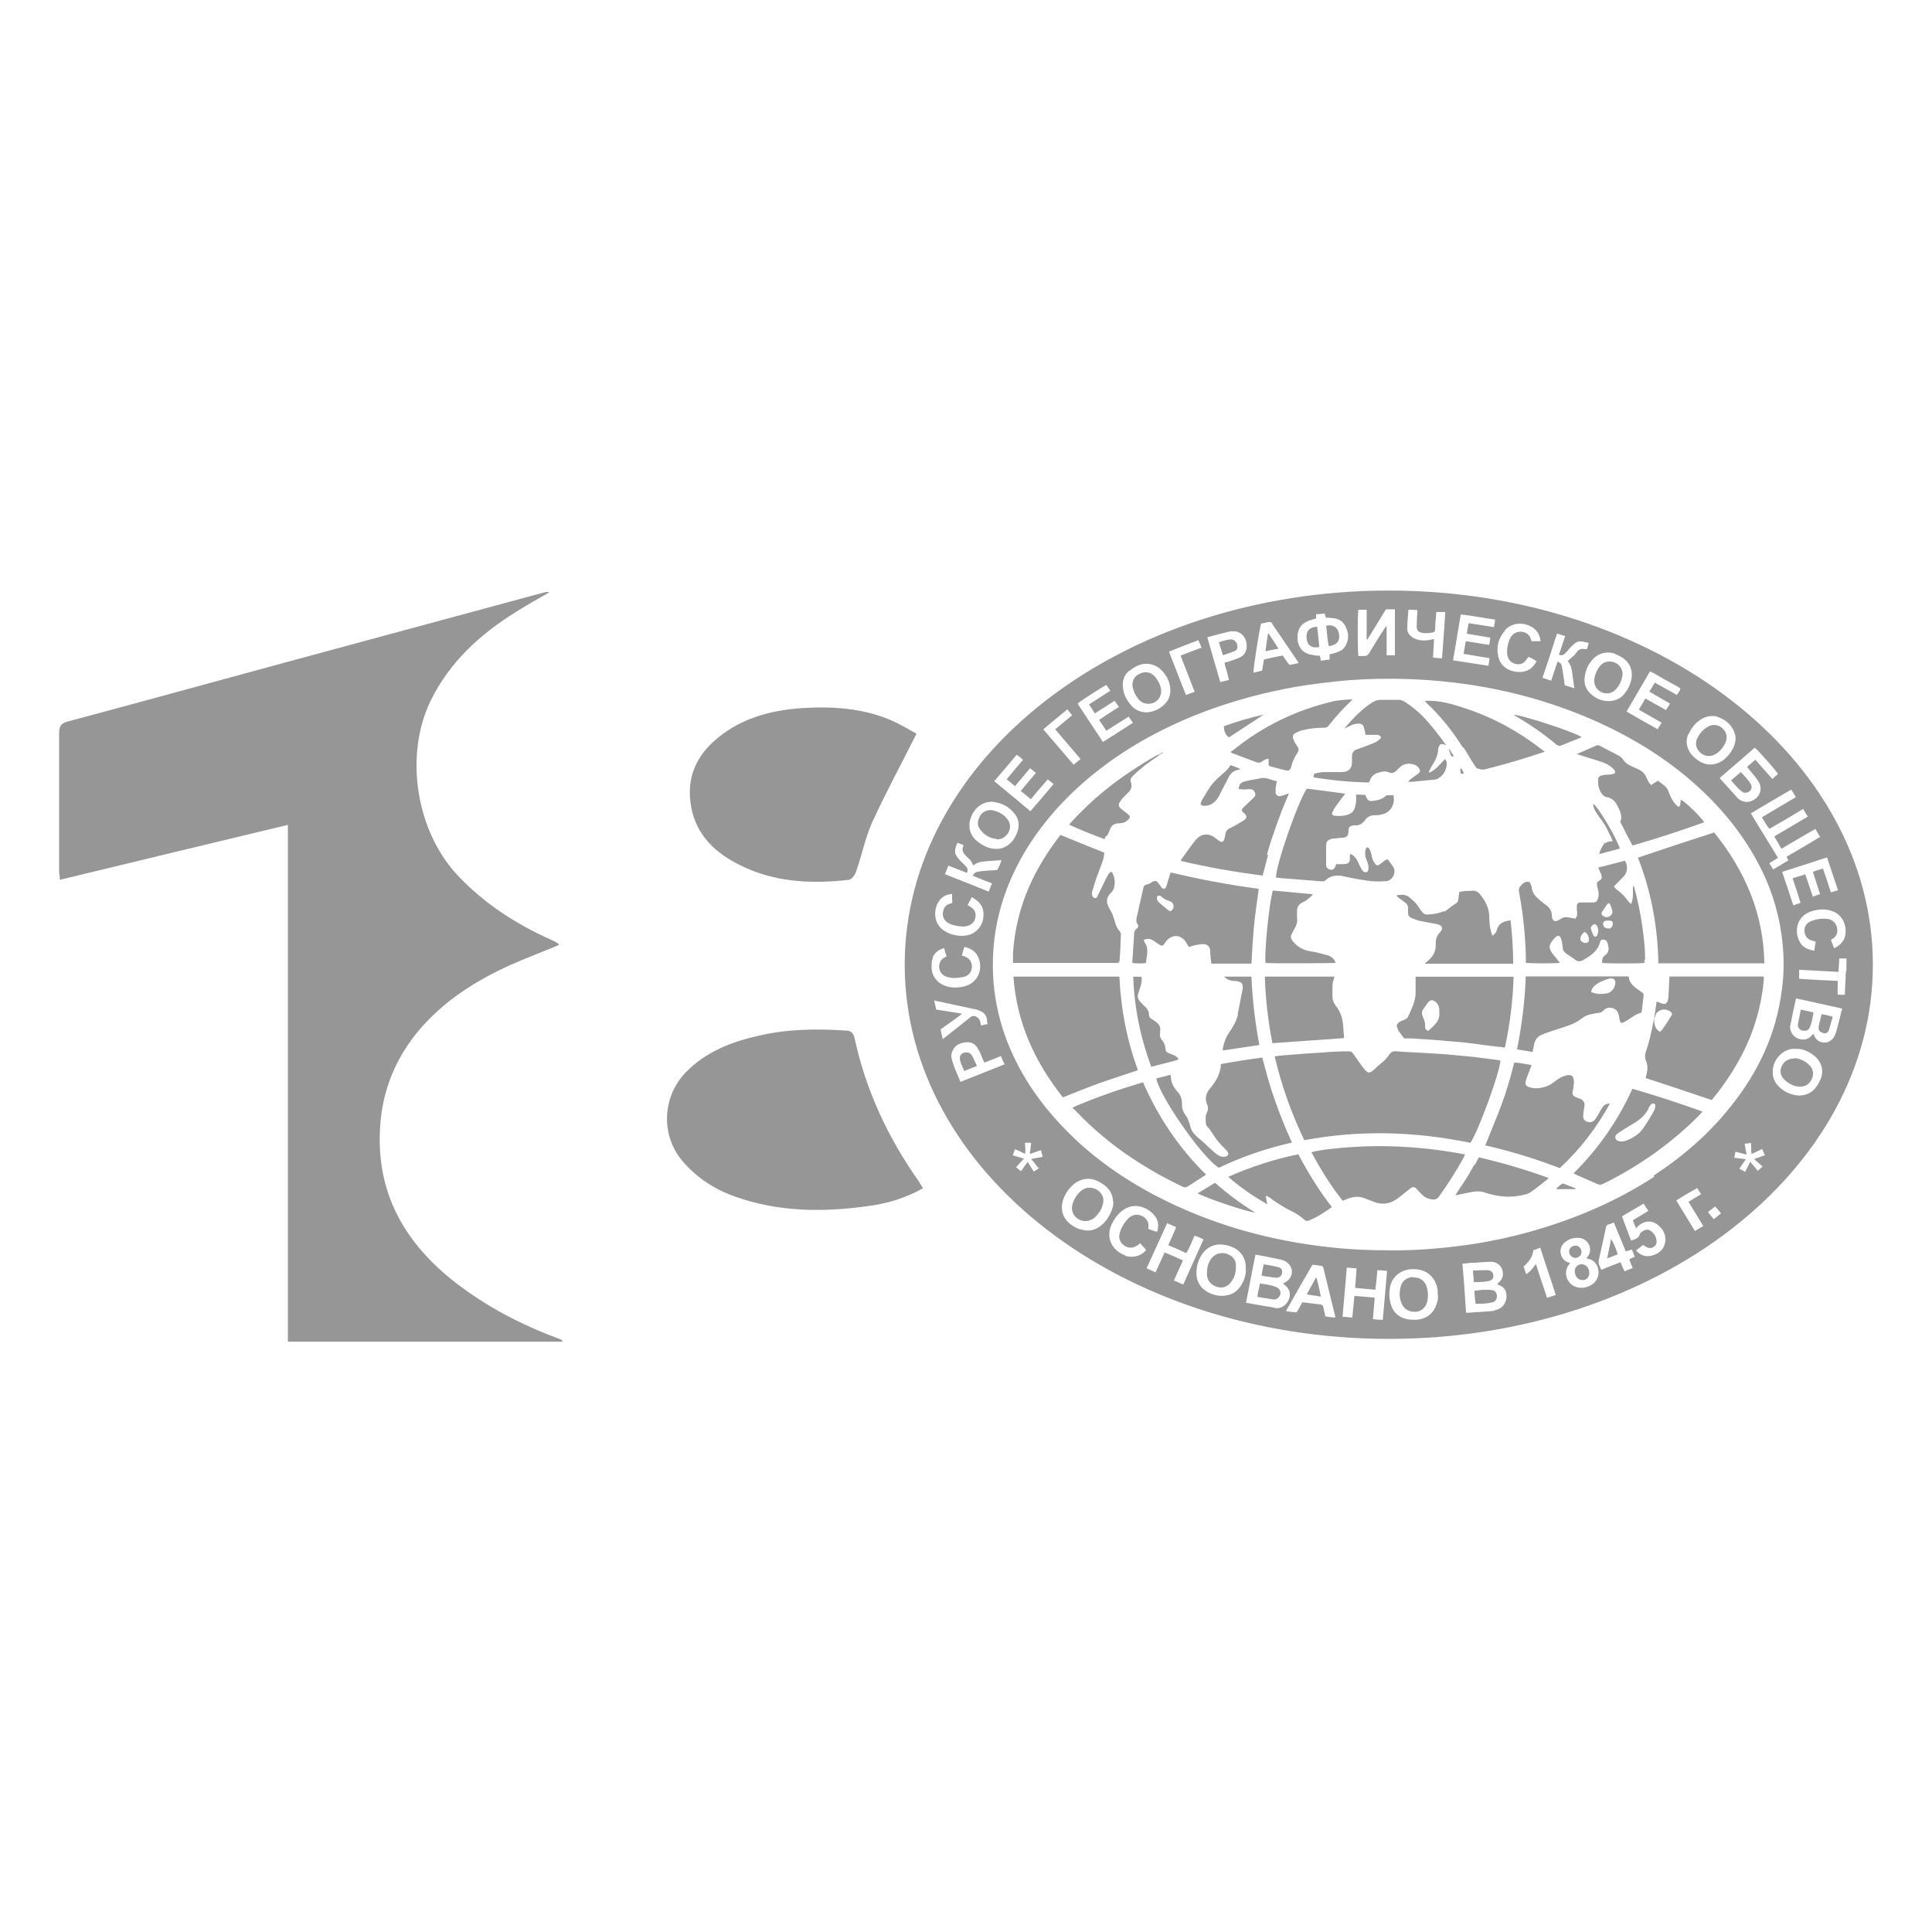 <?xml version="1.0" encoding="UTF-8"?> <svg xmlns="http://www.w3.org/2000/svg" id="_Слой_1" data-name="Слой 1" viewBox="0 0 180 180"><defs><style> .cls-1 { fill: #969696; } </style></defs><path class="cls-1" d="M26.83,76.85c-7.17,1.72-14.18,3.4-21.25,5.12,0-.3-.07-.54-.07-.77v-12.9c0-.64.17-.91.81-1.08,6.7-1.79,13.4-3.64,20.11-5.46,8.08-2.19,16.17-4.38,24.28-6.57.13-.03.3-.07.47,0-1.01.57-2.05,1.15-3.06,1.79-3.37,2.09-6.23,4.68-8.02,8.35-2.42,5.05-1.35,11.96,2.42,16.1,2.49,2.69,5.46,4.61,8.76,6.1.24.1.44.2.67.34.03,0,.07.07.13.17-1.52.64-3.06,1.21-4.58,1.89-3.2,1.45-6.1,3.3-8.42,6-2.22,2.63-3.47,5.66-3.67,9.13-.37,6.13,2.32,10.78,7.04,14.45,2.93,2.26,6.16,3.94,9.63,5.22.13.03.24.1.37.27h-25.63v-48.13h0Z"></path><path class="cls-1" d="M86.01,110.7c-1.68.94-3.4,1.45-5.22,1.68-4.14.57-8.25.54-12.26-.88-1.92-.67-3.6-1.75-4.95-3.33-2.02-2.39-1.89-5.93.27-8.22,1.92-1.99,4.34-2.9,6.9-3.47,2.63-.61,5.29-.64,7.98-.47.47,0,.74.13.88.67,1.04,4.88,3.13,9.33,6,13.4.1.17.2.34.37.61h.03Z"></path><path class="cls-1" d="M85.37,68.39c-1.45,2.9-2.9,5.56-4.14,8.29-.64,1.45-.94,3.03-1.48,4.55-.1.3-.4.71-.67.74-3.47.4-6.9.24-10.1-1.35-2.26-1.11-4.08-2.73-4.58-5.42-.44-2.39.24-4.41,2.02-6.06,2.36-2.16,5.25-2.96,8.32-3.17,2.8-.17,5.59,0,8.22,1.11.88.37,1.68.88,2.39,1.25h0l.03.07Z"></path><g><path class="cls-1" d="M106.22,92.04c.1-.34.2-.67.13-1.04h-.77c.1,2.9.67,5.66,1.68,8.39.84-.24,1.68-.4,2.53-.67-.07-.24-.24-.3-.4-.4-.17-.07-.34-.13-.51-.2-.17-.07-.27-.17-.3-.37,0-.34-.13-.64-.37-.91-.13-.17-.17-.34-.13-.54v-.17c.07-.37-.03-.67-.37-.91-.13-.1-.24-.2-.4-.27-.17-.1-.27-.24-.27-.44,0-.27-.13-.51-.34-.71-.17-.13-.3-.3-.47-.47-.24-.24-.27-.54-.17-.84.07-.17.13-.34.17-.51h0v.07Z"></path><path class="cls-1" d="M146.87,70.21c.1.03.17.07.2.1.64.2,1.31.4,1.95.61.44.13.84.3,1.18.61.1.07.17.17.24.27.1.13.03.24-.1.3-.13.03-.3.07-.44.07-.2,0-.4,0-.61.07-.34.07-.4.17-.4.51,0,.47.1.94.44,1.31.1.1.2.2.34.2.4.07.71.27.91.61.13.24.3.51.37.77.1.3.17.64,0,.91.37.74.74,1.48,1.15,2.22,2.26-.64,4.48-1.38,6.67-2.16-.24-.44-1.82-1.99-2.16-2.09-.07.2,0,.47-.2.67-.24-.17-.4-.34-.54-.57-.17-.27-.3-.54-.4-.84-.17-.51-.61-.74-1.01-1.04-.24.13-.4.27-.64.4-.07-.1-.13-.13-.17-.2-.1-.17-.17-.3-.24-.47-.17-.4-.44-.67-.88-.84-.24-.1-.44-.2-.64-.3-.3-.13-.54-.34-.71-.61-.07-.1-.2-.24-.34-.3-.61-.34-1.21-.61-1.79-.94-.13-.07-.24-.07-.37,0-.54.24-1.08.47-1.62.71-.07,0-.1.07-.2.1h0v-.07Z"></path><path class="cls-1" d="M113.53,108.81c2.16-1.04,4.45-1.82,6.84-2.36-.61-1.31-1.11-2.59-1.58-3.91-.47-1.31-.84-2.66-1.18-4.01-1.31.17-2.59.37-3.87.61v.17c-.07.57-.27,1.11-.64,1.62-.13.2-.3.4-.47.61-.3.4-.37.88-.17,1.35.13.27.1.51,0,.74-.2.37-.13.74-.1,1.11,0,.07.07.17.13.24.2.17.3.37.44.57.17.27.37.57.57.81s.44.47.67.71c.07.07.13.13.2.24.13.24.07.37-.17.44-.27.07-.54,0-.77-.17-.2-.13-.4-.3-.57-.47-.44-.4-.88-.84-1.35-1.21-.3-.27-.51-.57-.61-.94-.03-.13-.07-.3-.13-.44-.07-.2-.17-.44-.3-.61-.24-.3-.37-.67-.34-1.04,0-.47-.13-.84-.44-1.18-.37-.4-.61-.88-.61-1.48l-.07-.07c-.4.1-.84.24-1.28.34.34,1.72,4.31,7.41,5.83,8.32h0l-.03.03Z"></path><path class="cls-1" d="M124.24,75.43c.27-.4.57-.81.88-1.21.07-.07.13-.17.2-.27-1.21-.17-2.39-.34-3.57-.47-.81,1.18-2.93,7.24-2.86,8.29.27,0,.54.07.81.07,1.15.1,2.29.17,3.44.27.17,0,.27,0,.4-.13.3-.27.64-.4,1.08-.4.2,0,.37,0,.57.07.98.2,1.92.4,2.93.47.37,0,.71,0,1.08-.03.57-.1.91-.84.61-1.31-.17-.27-.37-.51-.54-.74-.13.07-.27.13-.4.24-.1.07-.2.17-.3.24-.2.13-.34.13-.47-.07-.1-.13-.2-.3-.24-.47-.07-.17-.07-.34-.13-.51-.03-.13-.07-.27-.17-.4-.1-.17-.24-.17-.3,0-.03.1-.07.2-.07.3,0,.24,0,.44.1.67.1.27.24.54.2.81,0,.17,0,.34-.17.4-.2.07-.34-.07-.44-.24-.13-.17-.2-.37-.3-.57-.13-.3-.3-.61-.61-.81-.03,0-.1-.03-.2-.07v.34c0,.44-.1.57-.54.61h-.74c0,.07-.07.13-.07.2-.13.34-.37.4-.67.24-.17-.1-.2-.24-.2-.4v-1.62c0-.54.07-.64.61-.81h.13c.24,0,.47-.07.71-.07.47-.03.61-.1.64-.64,0-.34.1-.44.44-.51.07,0,.13-.03.2,0,.4,0,.67-.17.91-.51.2-.3.54-.44.91-.44.2,0,.4,0,.61-.07.81-.13,1.31-.94,1.11-1.79h-.51c-.07,0-.17,0-.2.07-.4.34-.88.44-1.35.47-.2,0-.34-.07-.4-.24-.07-.1-.1-.2-.17-.34-.27,0-.51,0-.84-.03v.37c0,.2,0,.44-.07.64-.07.4-.24.71-.64.84-.44.17-.88.17-1.31.13-.03,0-.07,0-.1-.03-.13-.07-.17-.13-.1-.27.03-.1.1-.17.13-.27h0Z"></path><path class="cls-1" d="M115.34,94.5c-.13.64-.47,1.18-.84,1.72-.3.44-.47.94-.57,1.45v.2c1.15-.17,2.26-.34,3.4-.51-.4-2.12-.64-4.24-.74-6.37h-2.53c.24.27.54.37.84.4.17,0,.34,0,.51.07.27.07.34.17.37.4v.27c-.17.77-.3,1.58-.47,2.36h.03Z"></path><path class="cls-1" d="M147.34,116.66c0-.34-.24-.61-.54-.61-.34,0-.61.24-.61.54s.24.57.54.61c.34,0,.61-.24.61-.54h0Z"></path><path class="cls-1" d="M146.73,118.27c-.03.24,0,.47.13.67.17.27.47.37.77.3.27-.07.44-.34.44-.64,0-.27-.1-.51-.3-.67-.37-.3-.94-.1-1.04.34h0Z"></path><path class="cls-1" d="M149.7,117.26c.37-.13.67-.27,1.01-.4-.1-.44-.47-1.25-.61-1.41-.13.61-.24,1.18-.37,1.82h-.03Z"></path><path class="cls-1" d="M150,102.82c-.37,0-.57.13-.74.4-.13.2-.24.4-.34.61-.1.17-.24.37-.37.54-.2.2-.54.24-.77.1-.2-.1-.3-.27-.27-.61,0-.24.07-.47.1-.74.07-.4-.07-.61-.44-.77-.1-.03-.24-.07-.34-.13-.3-.13-.37-.24-.3-.57,0-.13.07-.24.07-.37,0-.17.07-.37.03-.57,0-.47-.27-.64-.74-.51-.37.1-.71.3-1.01.54-.3.24-.61.44-1.01.54-.47.13-.94.17-1.41,0-.3-.1-.4-.27-.3-.57.1-.37.24-.71.37-1.04.03-.13.1-.27.17-.44-.57-.1-1.08-.2-1.62-.24-.34,1.35-.71,2.66-1.18,3.91-.47,1.25-1.01,2.53-1.52,3.81,2.36.54,4.68,1.25,6.94,2.12,1.89-1.75,3.44-3.77,4.68-6.03h0v.03Z"></path><path class="cls-1" d="M136.12,71.63h-.07c0,.13,0,.27.07.47.1,0,.17,0,.27-.07-.1-.17-.17-.3-.24-.44h0l-.03.03Z"></path><path class="cls-1" d="M135.45,70.45c-.13-.2-.27-.4-.4-.64h-.07c.07.2.13.4.2.57.03.1.1.13.27.07h0Z"></path><path class="cls-1" d="M130.2,95.88c.17.27.37.51.54.77.07.1.13.1.24.1h.57c1.08.07,2.19.13,3.3.24.71.07,1.38.1,2.09.2.88.1,1.75.24,2.63.34.2,0,.4.03.64.07.47-2.19.74-4.38.81-6.6h-9.13v1.65c-.07.74-.4,1.41-.71,2.09-.07.13-.2.2-.34.27-.13.07-.3.1-.44.2-.3.2-.34.4-.13.71h0l-.07-.03ZM132.62,94.02c.13-.2.27-.44.44-.64.2-.24.4-.24.64-.07.27.2.4.47.4.81v.24c.03.44-.13.81-.44,1.11-.13.17-.3.3-.47.47-.13.13-.27.1-.34-.03-.07-.1-.1-.2-.07-.3,0-.3-.07-.57-.2-.84s-.13-.51,0-.74h.03Z"></path><path class="cls-1" d="M138.92,120.19c-.51-.07-1.01,0-1.55.07,0,.4.07.81.1,1.21.54,0,1.04,0,1.55-.13.3-.07.47-.3.44-.61,0-.3-.2-.54-.54-.54h0Z"></path><path class="cls-1" d="M117.87,89.71c.44.07,6.3.03,6.57,0-.13-.37-.4-.61-.77-.71-.51-.13-1.04-.3-1.58-.37-.67-.1-1.18-.4-1.62-.91-.2-.24-.27-.47-.1-.74.07-.13.13-.27.2-.4.24-.37.34-.74.27-1.15v-.54c0-.34.13-.61.44-.77.1-.07.24-.13.37-.2.2-.13.37-.3.54-.44.03-.03.07-.1.1-.17-1.25-.1-2.46-.24-3.7-.34-.37,1.25-.84,6.16-.67,6.8h0l-.03-.07Z"></path><path class="cls-1" d="M124.34,90.99h-6.5c.07,2.09.3,4.14.71,6.2,2.22-.17,4.45-.3,6.67-.47,0-.34-.07-.67-.07-1.01-.03-.74-.24-1.45-.71-2.02-.17-.24-.27-.47-.3-.77v-1.04c0-.27.1-.57.17-.84h0l.03-.03Z"></path><path class="cls-1" d="M137.03,106.42c.74-1.15,2.69-6.43,2.76-7.61,0,0-.07,0-.1-.03-.77-.1-1.55-.2-2.32-.3-1.15-.1-2.26-.24-3.4-.3-1.31-.1-2.66-.13-3.97-.24-.24,0-.37.07-.51.24-.24.34-.47.64-.81.88-.2.17-.4.34-.57.51-.1.1-.2.2-.34.27-.2.13-.34.1-.51-.07-.13-.13-.24-.27-.34-.4-.3-.4-.57-.81-.88-1.25-.07-.1-.17-.17-.34-.17-.77,0-1.58.03-2.36.1-1.25.07-2.46.17-3.7.27-.27,0-.57.07-.88.1.64,2.73,1.55,5.29,2.76,7.81,5.19-.98,10.34-.81,15.46.24h0l.03-.03Z"></path><path class="cls-1" d="M150.81,94.53c.03.17.07.37.1.54.07.24.13.27.37.17.2-.1.37-.2.57-.34.3-.2.57-.4.94-.51.13,0,.17-.1.17-.2.07-.47.1-.94.17-1.41,0-.13,0-.24-.13-.3-.17-.13-.34-.27-.51-.37-.37-.27-.67-.57-.74-1.04,0,0,0-.07-.03-.1h-9.57c-.07,2.29-.37,4.55-.81,6.8.51.07.94.17,1.45.24.07-.3.1-.57.17-.84.1-.34.3-.61.64-.74.17-.07.3-.13.47-.2.51-.17,1.01-.34,1.55-.51.64-.2,1.25-.44,1.75-.84.27-.2.57-.34.91-.4.17-.03.34-.07.54-.1.27,0,.47-.1.64-.3.37-.37,1.18-.2,1.31.37h0l.03.1ZM148.25,92.48c0-.3.17-.54.4-.71.37-.3.84-.47,1.31-.61h.2c.2,0,.3.13.34.3.03.47-.3.98-.74,1.08-.51.1-.98.1-1.48-.1h0l-.03.03Z"></path><path class="cls-1" d="M134.51,84.9c-.51.2-1.01.3-1.58.3-.17,0-.3-.07-.4-.2-.07-.1-.17-.2-.24-.3-.24-.47-.64-.81-1.04-1.15-.34-.24-.71-.2-1.15-.13.1.13.17.2.27.27.17.13.34.24.51.37.24.17.34.37.3.67v.27c0,.24.07.4.3.51.24.1.47.2.71.27.54.1,1.04.2,1.58.3.13,0,.3.07.4.13.17.1.24.27.13.44,0,.07-.07.13-.13.2-.3.3-.44.71-.4,1.15,0,.64-.24,1.11-.74,1.52-.1.07-.17.17-.3.27h8.25c0-1.38-.1-2.69-.24-4.04-.61.07-1.11.24-1.28.88,0,.07-.07.17-.1.24-.07.1-.17.2-.24.27h-.1c-.07-.2-.13-.4-.17-.61-.07-.4-.1-.81-.1-1.21-.03-.77-.4-1.45-.88-2.02-.2-.24-.47-.37-.81-.3h-.34c-.27,0-.54.07-.77.1,0,.24-.07.44-.07.64s-.1.37-.3.47c-.27.17-.51.37-.74.54-.07.07-.17.13-.24.17h-.1Z"></path><path class="cls-1" d="M124.74,59.03c-.1-.57-.54-.88-1.18-.74.07.64.1,1.28.24,1.92.77-.13,1.08-.51.94-1.18Z"></path><path class="cls-1" d="M139.12,118.78c-.03-.27-.24-.44-.54-.44-.34,0-.71,0-1.04.03h-.3c0,.37.07.71.07,1.08.51,0,.94,0,1.41-.1.3-.07.47-.3.4-.57h0Z"></path><path class="cls-1" d="M115.01,60.68c.27-.13.34-.37.24-.67-.1-.27-.3-.44-.57-.44-.37.03-.74.13-1.11.27.1.4.24.77.37,1.21.4-.13.77-.27,1.11-.4h0l-.03.03Z"></path><path class="cls-1" d="M92.81,78.2c.47.03.81-.17,1.08-.54.24-.37.3-.77.07-1.18-.37-.61-.98-.91-1.62-1.01-.54,0-.88.24-1.08.64-.2.4-.24.81.07,1.18.37.51.88.81,1.55.88h0l-.07.03Z"></path><path class="cls-1" d="M106.05,65.13c.24.27.54.44.94.44.74,0,1.28-.61,1.18-1.35-.07-.44-.27-.81-.54-1.15-.37-.44-.91-.57-1.45-.3-.54.24-.77.74-.64,1.31.1.4.27.74.54,1.08h0l-.03-.03Z"></path><path class="cls-1" d="M161.82,73.31c.13.17.3.3.47.44.2.17.51.13.71-.03s.24-.4.13-.64c-.24-.44-.61-.77-.94-1.15-.3.27-.61.51-.91.77.2.24.34.4.54.61h0Z"></path><path class="cls-1" d="M149.19,64.49c.54.24,1.08.1,1.45-.37.27-.34.44-.71.51-1.11.13-.74-.44-1.38-1.21-1.38-.4,0-.67.17-.91.47s-.4.67-.47,1.04c-.13.57.13,1.11.64,1.35h0Z"></path><path class="cls-1" d="M159.73,70.31c.47-.24.81-.64,1.04-1.15.2-.47.1-.94-.3-1.31-.4-.37-.91-.4-1.38-.13-.44.27-.77.64-.98,1.11-.07.13-.07.27-.1.44,0,.71.84,1.48,1.72,1.04h0Z"></path><path class="cls-1" d="M118.21,59.03h-.07c-.1.54-.17,1.08-.24,1.65.4-.1.77-.17,1.21-.24-.3-.51-.61-.94-.91-1.41h0Z"></path><path class="cls-1" d="M119.15,118.07c-.44-.1-.88-.2-1.35-.27l-.07.03c-.07.3-.13.64-.2,1.01.27.07.51.1.77.13.2.03.44.07.64.07.27,0,.47-.17.51-.44s-.07-.47-.34-.54h.03Z"></path><path class="cls-1" d="M122.59,119.05c-.27.51-.54,1.01-.84,1.55.44.07.84.13,1.31.2-.13-.61-.24-1.18-.4-1.75h-.07,0Z"></path><path class="cls-1" d="M89.81,98.07c-.27.1-.44.34-.37.67.07.37.24.67.4,1.04.4-.17.77-.3,1.18-.47-.17-.34-.3-.67-.47-.98-.17-.27-.44-.34-.71-.24h0l-.03-.03Z"></path><path class="cls-1" d="M131.68,118.98c-.57,0-1.04.34-1.18.88-.07.2-.07.44-.1.64,0,.34.07.67.2.98.27.57.77.74,1.21.74.57,0,1.01-.37,1.15-.91.13-.51.1-1.01-.07-1.52-.2-.51-.67-.81-1.21-.77h0v-.03Z"></path><path class="cls-1" d="M101.47,110.66c-.3,0-.57.13-.81.34-.37.34-.61.74-.74,1.21-.17.57.1,1.15.61,1.41s1.08.17,1.52-.24c.3-.3.57-.67.67-1.08.07-.2.1-.44.07-.64-.1-.57-.67-1.01-1.31-1.01h0Z"></path><path class="cls-1" d="M118.91,119.92c-.47-.2-.98-.27-1.52-.34-.07.4-.2.81-.24,1.25.51.07,1.01.17,1.52.24.3,0,.51-.17.61-.47.07-.3-.07-.54-.34-.67h-.03Z"></path><path class="cls-1" d="M114.64,116.99c-.64-.44-1.45-.27-1.85.37-.24.37-.34.77-.34,1.25v.1c0,.57.37,1.01.91,1.18s1.04,0,1.38-.51c.34-.47.44-.98.4-1.55,0-.37-.2-.64-.51-.88h0v.03Z"></path><path class="cls-1" d="M122.92,60.28c-.07-.64-.13-1.25-.2-1.89-.74.03-1.08.44-.98,1.15.07.61.51.88,1.18.74h0Z"></path><path class="cls-1" d="M111.57,111.17c.81.47,4.85,1.82,5.36,1.79-1.35-.81-2.56-1.75-3.74-2.76-.54.34-1.04.64-1.62.98Z"></path><path class="cls-1" d="M114.4,109.62c1.15,1.01,2.36,1.82,3.67,2.59-.07-.3-.1-.54-.13-.77,0,0,.03,0,.07-.03.17.1.37.2.51.34.57.4,1.15.77,1.79,1.08.2.1.4.2.61.34.2.13.4.3.61.47.07.07.13.13.27.1.07,0,.17,0,.24-.07.74-.3,1.38-.74,2.05-1.21-1.21-1.55-2.22-3.2-3.13-4.92-2.26.47-4.38,1.15-6.5,2.09h-.03Z"></path><path class="cls-1" d="M136.5,107.56c-2.39-.47-4.78-.71-7.17-.77-2.9-.07-6.47.3-7.14.57.84,1.58,1.79,3.1,2.9,4.51.2-.07.34-.13.51-.2.54-.2,1.08-.24,1.62,0,.24.1.51.2.77.3.74.3,1.48.2,2.12-.24.3-.2.61-.47.91-.71.13-.1.3-.24.44-.34.2-.13.34-.1.51.07.17.2.34.37.54.57.27.27.61.4,1.01.44.24,0,.4-.07.54-.27.84-1.18,1.62-2.39,2.32-3.67.03-.07.07-.17.13-.3h0v.03Z"></path><path class="cls-1" d="M145.42,110.36c-.1.1-.24.2-.34.3-.03,0-.07.07-.07.13h1.79v-.07c-.34-.13-.67-.27-1.01-.4-.13-.07-.27-.07-.37.07h0v-.03Z"></path><path class="cls-1" d="M137.34,108.54c-.13.24-.27.47-.4.71-.13.24-.27.47-.44.71-.13.24-.27.44-.44.67-.13.24-.3.44-.47.74.47-.1.91-.2,1.31-.27.47-.1.94-.17,1.41,0,1.21.4,2.46.54,3.74.2.17-.03.34-.1.51-.2.54-.37,1.04-.77,1.55-1.18.07-.03.1-.1.17-.17-2.12-.77-4.28-1.41-6.5-1.92-.13.27-.27.51-.4.74h0l-.03-.03Z"></path><path class="cls-1" d="M112.35,109.42c-2.53-2.49-4.45-5.36-5.86-8.59-2.22.67-4.41,1.41-6.57,2.36.1.1.13.17.24.24.4.4.77.81,1.21,1.21,2.59,2.46,5.59,4.38,8.82,5.93.17.07.3.07.47-.03.51-.34,1.01-.64,1.52-.98.07-.03.1-.07.2-.13h-.03Z"></path><path class="cls-1" d="M104.3,89.61c.07-.84.1-1.68.13-2.53,0-.13-.03-.2-.1-.3-.27-.3-.4-.67-.51-1.08-.07-.2-.13-.44-.24-.64-.07-.17-.17-.34-.27-.51-.27-.54-.24-.91.17-1.35.13-.1.24-.27.3-.44.13-.47.1-.94-.13-1.41,0-.07-.07-.1-.13-.13-.2.1-.27.27-.37.44-.27.54-.54,1.08-.81,1.65-.03.1-.1.17-.13.27-.1.13-.24.13-.37,0-.1-.13-.13-.3-.1-.47.17-.51.3-1.01.47-1.48.17-.47.37-.94.54-1.45.07-.24.13-.51.13-.74-1.35-.54-2.69-1.08-4.08-1.65-.03.03-.07.07-.1.13-1.11,1.45-2.05,2.96-2.8,4.65-.88,1.99-1.38,4.08-1.52,6.23v.91h9.83v-.13h0l.07.03Z"></path><path class="cls-1" d="M106.01,99.68c-1.04-2.83-1.58-5.69-1.72-8.69h-9.87c.3,4.28,1.99,7.95,4.61,11.25,1.18-.47,2.32-.94,3.47-1.35s2.32-.77,3.5-1.18h0v-.03Z"></path><path class="cls-1" d="M152.59,79.88c1.25,3.17,1.85,6.43,1.92,9.87h9.87c-.07-4.65-1.82-8.66-4.68-12.19-2.39.77-4.75,1.55-7.14,2.36h0l.03-.03Z"></path><path class="cls-1" d="M167.24,98.61c-.64,0-1.04.27-1.25.74s-.1.91.3,1.28c.37.34.81.57,1.31.61s.91-.17,1.15-.61c.24-.44.24-.88-.07-1.28-.4-.47-.94-.71-1.45-.77h0v.03Z"></path><path class="cls-1" d="M169.91,96.28c.2,0,.4-.07.47-.27.13-.4.24-.84.37-1.28-.37-.1-.67-.2-1.04-.24-.07.3-.13.57-.2.81,0,.13-.07.24-.07.37v.2c.03.2.24.34.44.37h0l.03.03Z"></path><path class="cls-1" d="M167.92,96.01c.27.07.54,0,.64-.2.24-.44.3-.94.4-1.48-.4-.1-.74-.17-1.18-.27-.1.51-.2.94-.27,1.38-.03.27.13.47.37.57h.03Z"></path><path class="cls-1" d="M146.6,109.32c.13.07.24.1.34.17.61.27,1.25.54,1.85.81.2.1.37.1.57,0,1.68-.84,3.3-1.79,4.85-2.9,1.48-1.08,2.9-2.26,4.14-3.54.07-.1.17-.17.27-.3-2.16-.77-4.31-1.48-6.53-2.12-1.35,2.96-3.17,5.59-5.49,7.88h0ZM153.57,103.25c.07-.1.13-.2.2-.3.07-.1.2-.17.34-.13.13.07.13.2.1.3,0,.13-.07.27-.13.4-.3.54-.61,1.08-.98,1.58-.4.61-1.04.98-1.72,1.21-.03,0-.1,0-.13.03h-.34c-.17-.03-.34-.1-.4-.27s.03-.34.17-.44.27-.2.44-.3c.37-.24.77-.47,1.15-.71.57-.34,1.04-.77,1.35-1.38h-.03Z"></path><path class="cls-1" d="M129.39,55.02c-24.92,0-45.1,15.59-45.1,34.86s20.21,34.86,45.1,34.86,45.1-15.59,45.1-34.86-20.21-34.86-45.1-34.86ZM171.72,87.63c-.2.34-.47.54-.84.71-.1-.27-.2-.51-.3-.77.07-.03.1-.07.13-.1.37-.17.54-.57.44-1.04-.07-.4-.4-.74-.84-.81-.54-.07-1.08,0-1.58.2s-.71.67-.57,1.18c.1.34.34.54.67.64.1,0,.2.07.34.1-.07.3-.1.54-.13.84-.57-.1-1.08-.3-1.35-.81-.54-.94-.37-2.46,1.18-2.9.61-.17,1.18-.2,1.79,0,1.28.4,1.55,1.95,1.08,2.76h0ZM171.25,82.94c-.24.07-.44.13-.67.2-.24-.74-.47-1.45-.74-2.22-.34.1-.61.2-.94.3.24.71.44,1.38.67,2.09-.24.07-.44.13-.67.24-.24-.67-.44-1.35-.71-2.09-.4.13-.77.24-1.18.37.27.77.51,1.52.74,2.29-.2.07-.44.13-.67.24-.34-1.04-.67-2.05-1.04-3.13,1.38-.44,2.76-.88,4.18-1.35l1.01,3.03h0l.03.03ZM167.28,74.29c-1.04.61-2.09,1.25-3.13,1.85.24.37.4.74.71,1.08,1.04-.61,2.09-1.21,3.13-1.85.13.24.3.47.44.71-1.08.64-2.09,1.25-3.13,1.85.24.37.44.74.67,1.15,1.04-.61,2.09-1.25,3.17-1.85.13.24.27.47.44.74-1.04.64-2.09,1.25-3.13,1.85.07.13.1.2.17.34-.44.27-.91.54-1.41.84-.13-.2-.24-.37-.37-.57.27-.17.54-.34.81-.51-.84-1.38-1.68-2.76-2.53-4.14,1.25-.74,2.49-1.48,3.77-2.22.13.24.3.47.44.74h-.03ZM165.63,72.13c-.17.13-.3.27-.51.44-.54-.61-1.04-1.18-1.58-1.79-.27.24-.51.44-.77.67.1.13.2.24.27.34.27.34.54.61.77.98.4.64.24,1.35-.4,1.75-.44.27-.98.27-1.41-.07-.07-.03-.13-.1-.17-.17-.54-.61-1.08-1.18-1.62-1.79,1.11-.94,2.19-1.89,3.27-2.83.2.1,1.92,2.05,2.16,2.42v.03ZM157.31,68.43c.24-.54.57-1.01,1.08-1.35.34-.24.74-.37,1.15-.37.13,0,.3,0,.44.07.84.27,1.45.81,1.68,1.68.1.4,0,.81-.17,1.21-.24.47-.57.88-.98,1.18-.67.47-1.48.51-2.19.07-.57-.37-1.01-.81-1.15-1.52-.07-.34,0-.67.1-.98h.03ZM154.04,62.7c.77.44,1.52.88,2.29,1.28.27.17.27.2.1.47-.07.1-.13.17-.2.3-.67-.37-1.35-.77-2.05-1.15-.17.27-.34.54-.51.84.64.37,1.28.74,1.92,1.11-.1.2-.24.37-.37.61-.64-.37-1.28-.71-1.92-1.08-.2.34-.4.67-.61,1.04.71.4,1.41.81,2.12,1.21-.13.2-.24.4-.37.61-.98-.54-1.92-1.08-2.9-1.65.74-1.25,1.45-2.49,2.19-3.74.1.07.2.07.27.13h.03ZM150.51,60.98h.07c1.25.47,1.75,1.52,1.28,2.76-.1.27-.24.54-.4.74-.37.57-.91.84-1.65.84-.61,0-1.18-.27-1.65-.71-.44-.44-.61-.98-.51-1.58.07-.54.27-1.04.64-1.48.57-.71,1.38-.91,2.22-.64h0v.07ZM144.98,59c.24.07.44.13.64.2.07,0,.1.03.2.07-.2.57-.37,1.15-.57,1.72.2.1.37.07.51-.07.17-.13.3-.3.44-.47s.3-.3.47-.47c.24-.2.51-.27.81-.2.17.03.34.07.54.13-.07.2-.1.37-.17.57h-.2c-.3-.07-.54,0-.74.27-.07.1-.17.2-.24.3-.2.17-.4.34-.61.54.47.54.4,1.25.54,1.92,0,.17.03.34.07.54v.07c-.3-.1-.61-.2-.88-.27-.1-.64-.17-1.18-.27-1.75-.07-.3-.1-.3-.4-.47-.1.3-.2.57-.3.88s-.2.61-.3.91c-.27-.1-.54-.17-.81-.27.47-1.38.91-2.73,1.35-4.11h0l-.07-.03ZM140.2,58.73c.57-.67,1.58-.81,2.42-.37.54.27.84.74.91,1.38h-.84c0-.07-.07-.13-.07-.2-.17-.71-1.18-.91-1.68-.4-.44.4-.67,1.55-.44,2.12.13.34.4.54.77.61.37.07.71-.07.91-.37.07-.1.13-.2.24-.3.27.1.47.24.74.4-.27.51-.64.88-1.25.98-.77.13-2.05-.17-2.32-1.41-.2-.88,0-1.72.61-2.39h0v-.03ZM136.09,57.25c1.08.1,2.12.34,3.2.47,0,.24-.07.44-.1.71-.77-.13-1.55-.24-2.36-.37-.07.3-.1.61-.17.98.74.13,1.45.24,2.19.37-.03.24-.07.44-.1.67-.74-.1-1.45-.24-2.19-.34-.07.4-.13.77-.2,1.18.81.13,1.62.27,2.42.4-.03.24-.07.44-.1.71-1.11-.17-2.19-.34-3.3-.51.24-1.41.47-2.83.71-4.24h0v-.03ZM131.21,56.88l.03-.07c.24,0,.51,0,.81.03,0,.24,0,.44-.03.64,0,.3-.03.61-.03.91s.13.47.4.54c.34.1.71.07,1.08,0,.17-.03.24-.13.24-.3,0-.51.07-.98.1-1.48v-.13h.84c-.07,1.45-.2,2.86-.3,4.31-.27,0-.54-.03-.84-.07.03-.57.07-1.15.1-1.72-.2.03-.34.07-.51.1-.51.07-1.01.03-1.48-.24-.3-.2-.51-.47-.51-.81,0-.57.07-1.15.1-1.72ZM126.56,56.81h.77v2.76h.07c.57-.91,1.15-1.85,1.72-2.8h.84v4.28h-.77v-2.69h-.07c-.03.07-.1.13-.13.2-.51.77-.98,1.55-1.45,2.32-.1.17-.24.24-.44.24h-.54c-.07-.24-.1-3.87,0-4.31h0ZM120.94,58.93c.1-.57.47-.91,1.01-1.11.24-.07.44-.13.67-.2v-.4c.27,0,.54-.03.81-.07,0,.13.07.24.1.4.17,0,.37,0,.54.03.64.03,1.11.3,1.35.91.27.61.24,1.21-.13,1.79-.2.3-.54.44-.88.54-.17.07-.34.1-.54.13v.51c-.27,0-.51.07-.81.1,0-.17-.07-.3-.1-.47-.2,0-.4,0-.64-.07-.77-.07-1.28-.54-1.41-1.28-.03-.27-.03-.54,0-.77h0l.03-.03ZM117.53,58.09c.2-.03.4-.07.61-.13.2-.03.34,0,.4.17.1.17.2.34.34.51.64.94,1.28,1.89,1.92,2.83.07.1.1.17.2.3-.3.07-.54.13-.81.17-.07,0-.13-.07-.17-.13-.17-.24-.34-.47-.51-.74-.57.1-1.15.24-1.75.37-.07.34-.1.67-.17,1.04-.27.07-.54.13-.81.2-.03-.27.47-3.6.71-4.58h.03ZM114.7,58.83c.77-.13,1.41.44,1.45,1.25.03.54-.17.98-.71,1.21-.3.13-.64.24-.94.34-.13.03-.24.07-.4.1,0,.3.13.54.2.81s.13.51.2.81c-.3.07-.54.13-.81.2-.4-1.38-.81-2.76-1.21-4.18.77-.2,1.48-.4,2.22-.57h0v.03ZM111.67,59.7c.1.2.17.4.27.64-.67.24-1.31.51-1.95.74.44,1.15.88,2.22,1.31,3.37-.27.1-.51.2-.81.3-.54-1.35-1.04-2.66-1.58-4.04.91-.37,1.82-.71,2.76-1.08h0v.07ZM105.24,62.5c.64-.54,1.38-.84,2.22-.54.24.07.51.24.67.4.54.51.88,1.15.91,1.89,0,.44-.1.88-.4,1.21-.47.57-1.11.84-1.75.91-.67,0-1.18-.24-1.55-.71-.37-.44-.64-.94-.71-1.52-.1-.67.07-1.25.61-1.68h0v.03ZM103.05,63.78c.13.17.24.37.4.57-.67.44-1.31.84-1.99,1.28.2.27.37.54.54.84.64-.4,1.21-.77,1.85-1.18.13.2.24.37.4.57-.61.4-1.21.77-1.85,1.21.24.34.44.67.67,1.01.71-.44,1.38-.88,2.09-1.31.13.2.24.37.4.57-.94.61-1.85,1.18-2.8,1.79-.81-1.21-1.58-2.39-2.36-3.57.13-.17,2.05-1.41,2.69-1.75h0l-.07-.03ZM99.45,66.1c.17.2.3.37.44.54-.54.44-1.04.88-1.58,1.31.77.91,1.55,1.82,2.36,2.76-.2.17-.44.37-.64.54-.94-1.11-1.89-2.19-2.83-3.3.74-.61,1.48-1.25,2.29-1.89h0l-.03.03ZM94.77,70.35c.2.13.34.27.54.44-.51.61-1.01,1.18-1.52,1.82.27.2.51.4.77.64.47-.57.94-1.11,1.41-1.68.2.17.37.3.54.44-.47.57-.94,1.11-1.41,1.68.34.27.64.51.94.77.54-.64,1.04-1.25,1.58-1.85.2.17.37.3.54.44-.71.84-1.41,1.68-2.16,2.53-1.11-.94-2.22-1.85-3.37-2.8.71-.81,1.38-1.62,2.09-2.46h0l.03.03ZM90.49,76.07c.27-.64.71-1.11,1.41-1.31.17-.03.34-.07.51-.07.91.1,1.65.47,2.16,1.18.34.44.4.94.27,1.48-.24.77-.67,1.41-1.52,1.68-.37.1-.77.07-1.15-.03-.44-.13-.84-.37-1.18-.67-.67-.57-.84-1.41-.51-2.22h0v-.03ZM88.37,80.65c.57.24,1.15.44,1.72.67.1-.24.07-.44-.1-.61s-.34-.34-.51-.51c-.57-.57-.64-.91-.27-1.68.17.07.34.13.54.2,0,.07,0,.13-.03.2-.1.27,0,.51.17.71l.24.24c.24.2.44.44.54.77.34-.3.77-.37,1.18-.4.47-.03.94-.07,1.45-.1-.1.34-.2.57-.34.84,0,.07-.13.07-.24.1-.37,0-.74.03-1.11.07-.17,0-.3.03-.47.07-.24,0-.4.13-.51.37.57.24,1.15.47,1.79.71-.1.27-.2.51-.3.77-1.35-.54-2.69-1.08-4.08-1.62.1-.27.2-.51.3-.77h0l.03-.03ZM87.79,83.62c.24-.2.54-.3.91-.34,0,.3,0,.54.03.84-.07,0-.13.07-.2.07-.4.1-.61.37-.67.77-.07.4.07.74.4.98.24.17.51.24.77.3.37.07.71.13,1.08.03.44-.1.71-.4.77-.84.07-.4-.1-.74-.47-.94-.07-.07-.17-.1-.27-.17.13-.24.27-.47.4-.74.57.34,1.01.71,1.08,1.38.07.77-.17,1.41-.81,1.89-.37.24-.74.34-1.18.34s-1.04-.1-1.48-.37c-1.35-.67-1.25-2.46-.37-3.2h0ZM86.88,89.24c.17-.44.54-.77,1.08-.91.07.27.13.54.24.77l-.2.1c-.67.34-.67,1.35,0,1.72.17.1.4.13.57.17.4.07.81,0,1.21-.07.51-.13.77-.51.77-.98,0-.4-.2-.71-.57-.88-.1-.07-.24-.1-.37-.13.07-.27.13-.51.24-.81.54.13,1.01.37,1.25.88.54,1.04.13,2.59-1.52,2.86-.47.07-.94.07-1.38-.07-.84-.24-1.38-.91-1.41-1.75,0-.3,0-.64.13-.91h-.03ZM87.83,96.82c-.07-.34-.13-.61-.2-.91.67-.47,1.31-.94,1.95-1.41v-.07c-.77-.13-1.55-.24-2.36-.37-.07-.27-.1-.54-.2-.84.2.03.37.07.51.1,1.11.24,2.19.47,3.3.71.2.03.37.1.57.2.3.13.47.37.54.67,0,.17.03.34.07.51-.2.03-.4.1-.61.13-.03-.17-.07-.3-.1-.44-.1-.27-.4-.47-.67-.44-.1,0-.17.1-.24.13-.77.61-1.52,1.21-2.29,1.82-.07.07-.17.1-.27.2h0ZM89.48,100.79c-.3-.74-.67-1.48-.84-2.26-.03-.17,0-.37.07-.54.2-.57.67-.81,1.25-.88.54-.07.94.17,1.18.64.17.27.27.57.4.88.03.1.1.2.17.37.54-.2,1.01-.4,1.55-.61.1.27.2.51.34.77-1.38.54-2.69,1.08-4.08,1.62h-.03ZM96.82,108.78c-.1.17-.3.24-.51.37-.2-.3-.37-.61-.57-.91-.2.3-.4.57-.61.88-.17-.13-.3-.24-.47-.37.24-.27.47-.51.74-.81-.37-.1-.67-.2-1.04-.3.07-.2.13-.37.2-.57.34.13.64.27.94.44.07-.34,0-.67,0-1.04h.57c-.03.34-.07.67-.13,1.04.37-.1.67-.24,1.04-.34.07.2.1.37.17.61-.37.07-.71.13-1.08.2.24.27.44.54.64.81h.1ZM100.63,114.54c-.3-.1-.61-.27-.88-.47-.74-.57-.98-1.38-.71-2.26.17-.51.44-.94.81-1.31.61-.61,1.52-.91,2.46-.44.67.34,1.18.77,1.35,1.52,0,.13.03.3.07.44,0,.34-.1.64-.24.94-.17.37-.37.71-.64.98-.61.64-1.38.88-2.22.57h0v.03ZM104.84,116.96c-1.28-.44-1.85-1.72-1.25-2.93.17-.34.37-.67.64-.94,1.21-1.31,2.8-.64,3.44.3.27.4.3.94.13,1.38-.27-.07-.54-.17-.81-.27v-.2c.13-.81-.88-1.35-1.48-1.04-.13.07-.27.13-.37.24-.4.4-.71.91-.84,1.48-.1.44.1.84.47,1.08s.77.24,1.15,0c.1-.07.2-.13.3-.24.2.24.4.44.57.64-.47.57-1.25.77-1.95.54h0v-.03ZM109.38,119.28c.27-.61.54-1.21.84-1.85-.57-.24-1.11-.51-1.72-.74-.27.61-.54,1.21-.84,1.85-.27-.13-.54-.24-.84-.37.64-1.41,1.28-2.8,1.92-4.21.3.13.54.24.84.37-.24.57-.47,1.11-.74,1.68.57.24,1.11.47,1.68.74.34-.51.51-1.08.77-1.62.3.07.54.2.84.34-.64,1.41-1.25,2.8-1.89,4.21-.27-.13-.54-.24-.84-.37h0l-.03-.03ZM116.09,118.34c-.03.44-.13.84-.34,1.21-.4.77-1.01,1.18-1.92,1.18-.47,0-.94-.13-1.35-.37-.67-.4-1.01-.98-1.01-1.75,0-.57.13-1.11.44-1.62.51-.84,1.35-1.21,2.32-.98.17.03.34.07.47.13.94.34,1.48,1.21,1.35,2.19h.03ZM118.78,121.84c-.84-.13-1.72-.3-2.56-.44-.03,0-.07,0-.13-.03.3-1.48.57-3,.88-4.48.34.07.64.1.94.17.47.1.98.2,1.45.3.27.07.54.2.71.4.47.51.37,1.28-.24,1.65-.07.07-.17.1-.3.17.1.07.17.13.24.2.34.3.47.67.37,1.11-.17.64-.74,1.08-1.38.98h0l.03-.03ZM123.49,122.69c-.07-.3-.13-.61-.2-.91,0-.13-.07-.2-.24-.24-.54-.07-1.08-.13-1.62-.2h-.1c-.17.3-.34.64-.54.94-.3-.03-.61-.07-.98-.13.81-1.45,1.62-2.86,2.46-4.31.27,0,.57.07.84.1.13,0,.17.13.2.24.17.74.37,1.48.54,2.22.17.74.37,1.48.54,2.19v.17c-.34-.03-.64-.07-.98-.13h0l.07.07ZM128.82,122.96c-.3,0-.57,0-.91-.07.07-.64.1-1.31.17-1.99-.64-.07-1.25-.1-1.89-.17-.07.67-.13,1.31-.2,2.02-.3,0-.57-.07-.91-.07.13-1.55.27-3.06.4-4.58.3,0,.61.07.91.07-.03.61-.1,1.18-.13,1.82.61.07,1.21.1,1.89.17,0-.34.07-.61.1-.91,0-.3.07-.57.07-.91.3,0,.57.03.91.07-.13,1.52-.27,3.03-.4,4.58h0v-.03ZM133.9,121.31c-.24.98-.94,1.58-1.95,1.65-.34,0-.71,0-1.04-.1-.67-.2-1.11-.64-1.31-1.28-.17-.54-.2-1.08-.1-1.62.17-1.01.98-1.65,2.05-1.72.51,0,1.01.07,1.41.34.57.37.88.94.98,1.58,0,.17,0,.37.03.61,0,.17,0,.37-.07.57h0v-.03ZM139.29,122.11c-.51.07-1.01.1-1.52.13-.37,0-.74.07-1.18.07-.1-1.55-.2-3.06-.34-4.58.24,0,.44-.03.67-.07.67,0,1.31-.1,1.99-.1s1.15.54,1.11,1.18c0,.27-.13.51-.34.71-.07.07-.13.13-.2.2.13.07.24.1.3.13.37.17.54.47.57.88.07.57-.3,1.31-1.11,1.41h0l.03.03ZM144.14,120.94c-.34-1.08-.71-2.09-1.04-3.17-.3.37-.51.71-.91.94-.07-.24-.17-.47-.24-.71.47-.4.84-.88.91-1.52.2-.07.4-.13.64-.24.47,1.48.98,2.93,1.45,4.41-.27.1-.54.17-.84.27h.03ZM148.62,119.42c-.4.47-1.21.71-1.82.47-.84-.3-1.18-1.35-.64-2.05.03-.07.07-.1.13-.17-.44-.1-.71-.34-.84-.71-.13-.44-.07-.81.27-1.15.4-.37.91-.54,1.45-.47.77.07,1.31,1.01.74,1.75,0,.03-.07.07-.1.13.07,0,.13.07.17.07.88.13,1.28,1.38.64,2.12h0ZM152.12,118.14c-.27.1-.51.2-.77.3-.13-.27-.24-.54-.37-.84-.61.24-1.18.44-1.79.71-.07-.2-.17-.37-.24-.54,0-.1-.03-.24,0-.34.24-1.01.44-2.02.67-3.06.03-.17.1-.27.27-.3.13-.03.3-.1.47-.17.37.91.74,1.79,1.11,2.69.2-.07.37-.1.57-.17.1.24.17.44.27.67-.17.07-.34.13-.51.24.1.27.2.57.34.88h0l-.03-.07ZM155.12,115.82c-.13.61-.57.98-1.18,1.15-.57.17-1.11,0-1.52-.47.24-.17.44-.34.67-.51.1.07.2.13.3.2.2.1.44.13.64,0,.24-.13.34-.34.3-.61-.03-.37-.2-.64-.51-.88-.2-.17-.47-.17-.71-.03-.13.07-.3.2-.34.34-.13.4-.44.44-.81.57-.27-.74-.57-1.48-.84-2.26.67-.4,1.31-.77,2.02-1.18.13.24.27.44.44.67-.47.3-.94.57-1.45.88.1.24.17.47.3.74.07-.07.13-.13.2-.2.57-.54,1.35-.57,1.92-.03.51.44.71,1.01.57,1.65h0l-.03-.03ZM157.92,114.7c-.57-.94-1.15-1.89-1.75-2.86.64-.4,1.28-.77,1.95-1.15.13.2.24.37.37.57-.4.24-.77.47-1.18.71.47.74.91,1.48,1.38,2.26-.24.13-.47.27-.74.44h0l-.03.03ZM159.67,113.59c-.2-.24-.37-.44-.54-.67.24-.17.44-.34.64-.51.24.17.37.4.57.64-.2.17-.44.34-.67.54ZM154.14,109.62c-3.47,2.26-7.21,3.87-11.18,5.02-2.22.64-4.45,1.11-6.74,1.41-2.29.3-4.58.47-6.8.44-1.82,0-3.57-.07-5.36-.27-5.79-.61-11.32-2.16-16.5-4.88-3.17-1.68-6.06-3.74-8.52-6.33-2.26-2.36-4.04-4.98-5.22-8.02-.67-1.75-1.08-3.54-1.25-5.39-.37-4.55.74-8.72,3.13-12.6,1.72-2.76,3.94-5.12,6.5-7.14,3.06-2.42,6.5-4.24,10.17-5.62,2.73-1.01,5.52-1.75,8.42-2.26,1.62-.27,3.27-.47,4.92-.61,1.85-.13,3.7-.17,5.52-.1,5.62.2,11.05,1.28,16.23,3.4,3.7,1.52,7.14,3.5,10.17,6.13,2.49,2.16,4.58,4.65,6.13,7.54,1.15,2.12,1.89,4.38,2.22,6.74.24,1.72.27,3.44.03,5.15-.51,4.08-2.19,7.65-4.75,10.84-2.02,2.56-4.48,4.68-7.21,6.47h0l.07.07ZM164.21,108.68c-.13.13-.3.27-.44.4-.24-.27-.44-.54-.71-.84-.17.34-.3.64-.47.94-.2-.1-.34-.2-.54-.3.2-.3.4-.57.61-.88-.37-.03-.71-.1-1.08-.13.03-.2.07-.37.1-.57.34.1.67.17,1.04.27,0-.2-.07-.34-.1-.51,0-.17-.07-.34-.07-.51.2,0,.37-.03.57-.07.07.34,0,.67.07,1.04.34-.17.64-.3.98-.47.1.2.17.37.27.57-.37.13-.67.24-1.01.37.27.24.54.47.81.71h0l-.03-.03ZM169.54,100.69c-.07.2-.17.37-.3.54-.37.54-.91.84-1.68.84-.74-.07-1.45-.37-1.99-1.01-.34-.4-.44-.88-.4-1.38.07-.94.81-1.79,1.72-1.95.24-.03.51,0,.77,0,.51.07.94.3,1.35.61.64.51,1.01,1.38.57,2.29h0l-.03.07ZM171.56,94.19c-.13.64-.3,1.25-.47,1.89-.03.13-.1.3-.17.44-.2.37-.51.61-.94.61s-.74-.2-.94-.61c0-.07-.07-.1-.1-.2-.07.07-.1.1-.13.13-.27.34-.67.47-1.08.37-.47-.1-.77-.4-.91-.84-.03-.13-.07-.27-.03-.4.17-.84.34-1.68.54-2.56,1.45.3,2.86.64,4.28.94v.17h0l-.03.07ZM171.96,90.72c0,.57-.07,1.18-.07,1.75v.2c-.24.03-.44,0-.67,0-.03-.4,0-.84,0-1.28-1.21-.07-2.39-.1-3.6-.2v-.84c1.25.07,2.42.13,3.67.2,0-.44.07-.84.07-1.25h.67v1.01c0,.13-.07.3-.07.44h0v-.03Z"></path><path class="cls-1" d="M107.9,82.24c-.17-.2-.27-.2-.51-.1-.17.1-.34.24-.54.27-.24.03-.3.17-.34.37-.2.94-.44,1.92-.64,2.86,0,.13,0,.27.07.4.17.2.13.37-.07.51-.13.1-.2.24-.2.4-.07.88-.1,1.72-.17,2.59v.17c.3.07,1.08.07,1.28,0,0-.27.07-.57.1-.84.03-.37,0-.71-.2-1.01-.07-.1-.07-.2-.13-.3.1,0,.17-.07.24-.07.3-.07.57.07.81.24.13.1.27.2.44.3.24.13.3.1.44-.1.07-.07.1-.17.17-.24.54-.67,1.38-.64,1.85.1.07.13.17.27.27.44.2-.07.37-.1.57-.17.24-.03.51-.1.74-.1.4,0,.61.2.67.57,0,.17,0,.34.03.51,0,.24.07.47.07.74h3.74c.07-1.18.13-2.32.24-3.47.1-1.15.3-2.32.44-3.5-2.76-.37-5.49-.88-8.18-1.52,0,.07-.07.07-.07.13-.07.17-.1.37-.17.54-.07.2-.1.44-.2.64-.1.27-.27.27-.44.07-.1-.13-.2-.27-.3-.4h0v-.03ZM108.94,83.95c.24.07.4.24.4.51,0,.1-.03.2-.1.27-.1.17-.24.2-.4.07-.3-.24-.57-.47-.88-.74-.13-.1-.17-.27-.17-.44,0-.13.1-.2.24-.17.07,0,.17.07.2.1.2.2.4.3.67.37h0l.03.03Z"></path><path class="cls-1" d="M155.42,93.01v.07c-.07.4-.27.54-.64.4-.13-.07-.27-.1-.44-.17-.07.57-.17,1.15-.24,1.68.03-.13.1-.24.13-.37.13-.51.91-.81,1.48-.3.07.07.1.17.03.27-.3.47-.57.94-.91,1.38-.13.2-.24.17-.4,0-.2-.2-.27-.44-.3-.71v-.34h0c0,.07-.07.13-.07.2-.2,1.01-.4,1.99-.74,2.93-.07.24-.07.47,0,.71.2.4.2.84.1,1.28-.03.13-.07.27-.1.4,2.05.67,4.11,1.35,6.16,2.05.03-.03.07-.07.1-.13,1.41-1.72,2.59-3.6,3.44-5.66.71-1.75,1.15-3.57,1.31-5.42v-.3h-8.79c-.03.67-.07,1.35-.1,2.02h-.03Z"></path><path class="cls-1" d="M103.15,77.86c.1-.2.2-.4.27-.61.13-.34.37-.51.74-.54.1,0,.2,0,.3-.03.27,0,.47-.13.67-.34.17-.17.2-.27,0-.44-.1-.1-.24-.2-.37-.3s-.24-.2-.37-.3c-.17-.17-.2-.34-.07-.57.1-.13.2-.27.3-.4.13-.13.3-.3.44-.44.34-.27.44-.64.3-1.04-.07-.24,0-.37.17-.54.71-.71,1.48-1.28,2.29-1.82.1-.07.17-.13.24-.2.1-.03.17-.07.27-.13,0,0,0-.03-.03-.07-.07.07-.17.1-.24.17-.1.03-.2.07-.27.1-.51.3-1.01.57-1.52.91-2.39,1.48-4.55,3.23-6.43,5.29-.07.07-.13.17-.24.27,1.11.51,2.19.94,3.3,1.35.07-.13.1-.2.13-.3h.1Z"></path><path class="cls-1" d="M118.04,79.64c.17-.64.37-1.31.61-1.95.2-.64.44-1.25.67-1.89.24-.64.51-1.25.77-1.89-.27.1-.51.2-.71.24-.3.07-.51-.03-.54-.34,0-.24,0-.47.07-.74,0-.1.03-.17.07-.27-.17-.07-.34-.1-.47-.13-.44-.17-.84-.27-1.31-.1h-.07c-.4.07-.77.13-1.18.24-.37.1-.51.27-.54.71.13,0,.27.03.4.03s.34,0,.51-.03c.27,0,.47.03.57.27.13.24.07.37-.13.57-.27.27-.54.51-.81.77-.34.34-.34.37,0,.67.24.24.24.4-.03.61-.44.27-.88.54-1.31.74-.24.1-.37.27-.44.51,0,.17-.07.34-.1.51-.07.24-.2.34-.44.2-.13-.07-.27-.2-.4-.3-.57-.44-1.21-.44-1.72.07-.17.17-.3.37-.44.54-.34.44-.64.91-.98,1.35,0,.03-.07.1-.1.17,2.53.61,5.05,1.04,7.65,1.38.17-.67.34-1.31.51-1.95h0l-.1.03Z"></path><path class="cls-1" d="M114.7,70.11c.13.07.2.1.3.13.67.27,1.38.51,2.05.77.2.07.37.07.54-.07s.37-.24.61-.24v.61s.07.03.1.07c.51.13,1.04.3,1.55.4.2.07.37-.07.44-.3.1-.47.3-.91.57-1.31.17-.24.17-.4,0-.64-.13-.2-.27-.4-.34-.61-.13-.27-.07-.51.2-.64.2-.1.4-.2.61-.24.67-.17,1.35-.24,2.05-.24.2,0,.34-.07.44-.24.61-.77,1.28-1.52,2.02-2.22.03-.03.07-.1.17-.2-.64.07-1.25.07-1.79.2-3.47.81-6.57,2.32-9.33,4.55-.07.03-.13.1-.24.17h0l.03.03Z"></path><path class="cls-1" d="M114.5,68.7c1.08-.71,2.16-1.41,3.23-2.12-1.25.27-2.49.64-3.7,1.08,0,.44.13.81.47,1.04h0Z"></path><path class="cls-1" d="M136.36,69.64c.37.57.67,1.15,1.04,1.68.07.07.1.2.17.24.27.1.54.2.84.1,1.75-.44,3.47-.94,5.19-1.52.1,0,.17-.07.3-.1,0-.03-.03-.07-.07-.07-.07-.03-.1-.1-.17-.13-2.12-1.65-4.48-2.96-7.04-3.81-1.11-.37-2.19-.71-3.37-.74h-.51c.07.07.1.1.13.17,1.35,1.25,2.46,2.66,3.44,4.21h0l.03-.03Z"></path><path class="cls-1" d="M125.28,67.86c.2-.1.37-.17.57-.27s.47-.17.71-.17c.34,0,.47.13.54.47.03.17.1.37.13.57h1.01c.1,0,.17,0,.27.07.17.07.2.2.07.3-.13.13-.3.27-.47.34-.37.17-.77.3-1.18.47-.2.07-.37.13-.57.2-.27.1-.4.34-.4.64v.54c0,.57-.3.88-.88.91h-1.58c-.27,0-.57.03-.84.1-.24.03-.27.1-.27.4,1.72.27,3.44.44,5.15.47,0-.07.07-.1.07-.13.13-.44.44-.71.91-.81.3-.1.57-.13.88,0,.27.13.51.03.71-.17.1-.1.17-.17.27-.27.37-.37.84-.44,1.35-.3.2.07.34.17.47.34.17.24.1.4-.13.57-.27.17-.51.37-.74.54-.03.03-.07.1-.1.17h.3c.67-.07,1.38-.13,2.05-.2.27,0,.47-.13.67-.3.34-.3.51-.71.54-1.15,0-.17,0-.3-.17-.47-.44.47-.84,1.01-1.48,1.28,0-.13,0-.2.07-.27.1-.2.17-.37.3-.54.24-.37.4-.74.47-1.21,0-.13,0-.27.07-.4.07-.24.2-.3.44-.24.07,0,.13.07.2.1h.03s-.03-.07-.07-.13c-.64-.88-1.31-1.75-2.05-2.53-.54-.54-1.11-1.01-1.75-1.41-.17-.1-.34-.17-.54-.17h-1.65c-.27,0-.51.07-.74.2-1.04.64-1.85,1.52-2.63,2.42v.07h0v-.03Z"></path><path class="cls-1" d="M112.48,75.06c.57-.13.94-.54,1.18-1.08.27-.54.57-1.08.84-1.62.2-.37.47-.57.88-.64,0,0,.07,0,.17-.07-.34-.17-.61-.27-.91-.37-.24.44-.61.71-.98,1.04-.3.27-.61.57-.84.88-.3.44-.57.88-.84,1.35-.07.13-.1.27-.13.4.2.17.4.13.64.1h0Z"></path><path class="cls-1" d="M149.5,78.53c-.13.2-.27.4-.37.64-.07.1-.1.24-.13.4.67-.17,1.28-.34,1.92-.51-.3-.98-2.05-3.94-2.49-4.18,0,.27.1.51.24.74.17.27.34.54.54.77.17.27.37.54.51.84.13.27.27.54.4.81.03.1.07.2.13.34-.17,0-.34,0-.47.07-.07,0-.17.07-.2.13h0l-.07-.07Z"></path><path class="cls-1" d="M153.27,89.38c0-.98-.1-1.95-.24-2.93-.17-1.28-.44-2.53-.77-3.77,0-.07-.07-.1-.1-.2-.07.61.07,1.18-.2,1.75-.13-.13-.27-.24-.34-.37-.27-.37-.57-.67-.94-.94-.13-.1-.27-.2-.3-.34.3-.3.57-.61.88-.91.37-.37.44-1.01.13-1.48-.81.2-1.65.44-2.49.64.07.17.13.27.17.37.03.1.1.2.13.34.07.27.03.37-.2.51s-.24.2-.2.47c.03.2.1.4.13.61.03.24,0,.51-.1.71-.07.17-.17.24-.37.24h-1.21c-.24,0-.34.13-.34.37s0,.4.03.57c0,.2,0,.4-.17.57-.24-.03-.47-.1-.71-.13s-.44,0-.61.13c-.1.07-.24.13-.37.2-.24.07-.4,0-.47-.27,0-.07-.03-.17-.03-.27,0-.37-.2-.64-.47-.88-.27-.2-.54-.4-.77-.61-.34-.27-.57-.64-.64-1.08,0-.13-.07-.27-.13-.4-.03-.1-.13-.13-.24-.13-.3,0-.47.17-.64.37-.17.17-.2.3-.17.54.13.71.24,1.41.34,2.12.17,1.41.3,2.86.3,4.28v.24c.37.07,2.93.07,3.17,0-.2-.24-.37-.47-.57-.71-.54-.67-.51-.94.07-1.58.3-.34.51-.3.64.13.07.24.1.51.13.77,0,.24.13.4.34.54.24.17.51.34.74.51.27.24.54.27.84.07.71-.4,1.35-.84,1.55-1.65.03-.13.13-.27.3-.24.17,0,.3.07.37.24,0,.07.07.17.07.24.1.37.1.74-.27.98-.24.17-.3.44-.27.71.37.07,3.74.07,3.94,0v-.3h.07ZM147.88,87.83c-.17.07-.37,0-.51-.1s-.17-.27-.1-.44c.07-.2.2-.37.37-.47.3.17.4.47.4.77,0,.07-.07.2-.17.24h0ZM148.82,87.12c-.07.17-.27.2-.37.03-.1-.24-.2-.47-.24-.71,0-.1.2-.3.3-.34.17,0,.24.07.3.2.07.13.07.27.1.4,0,.13-.03.27-.1.4h0ZM149.29,84.93c.13-.24.3-.44.44-.67.03-.07.13-.07.2-.13.17.27.24.54.3.81.03.24-.3.54-.54.51-.07,0-.17,0-.24-.07-.24-.1-.3-.24-.17-.47h0v.03ZM149.9,86.48c-.2.07-.44-.07-.51-.24-.1-.24,0-.44.27-.47h.17c.3,0,.4.03.44.24,0,.24-.13.47-.34.51h0l-.03-.03Z"></path><path class="cls-1" d="M145.08,69.4c.1.1.2.1.34.07.57-.24,1.15-.47,1.75-.71.07,0,.1-.07.17-.1-.81-.51-5.76-2.12-6.3-2.05.03,0,.07.07.1.07,1.41.81,2.73,1.72,3.94,2.76h0v-.03Z"></path></g></svg> 